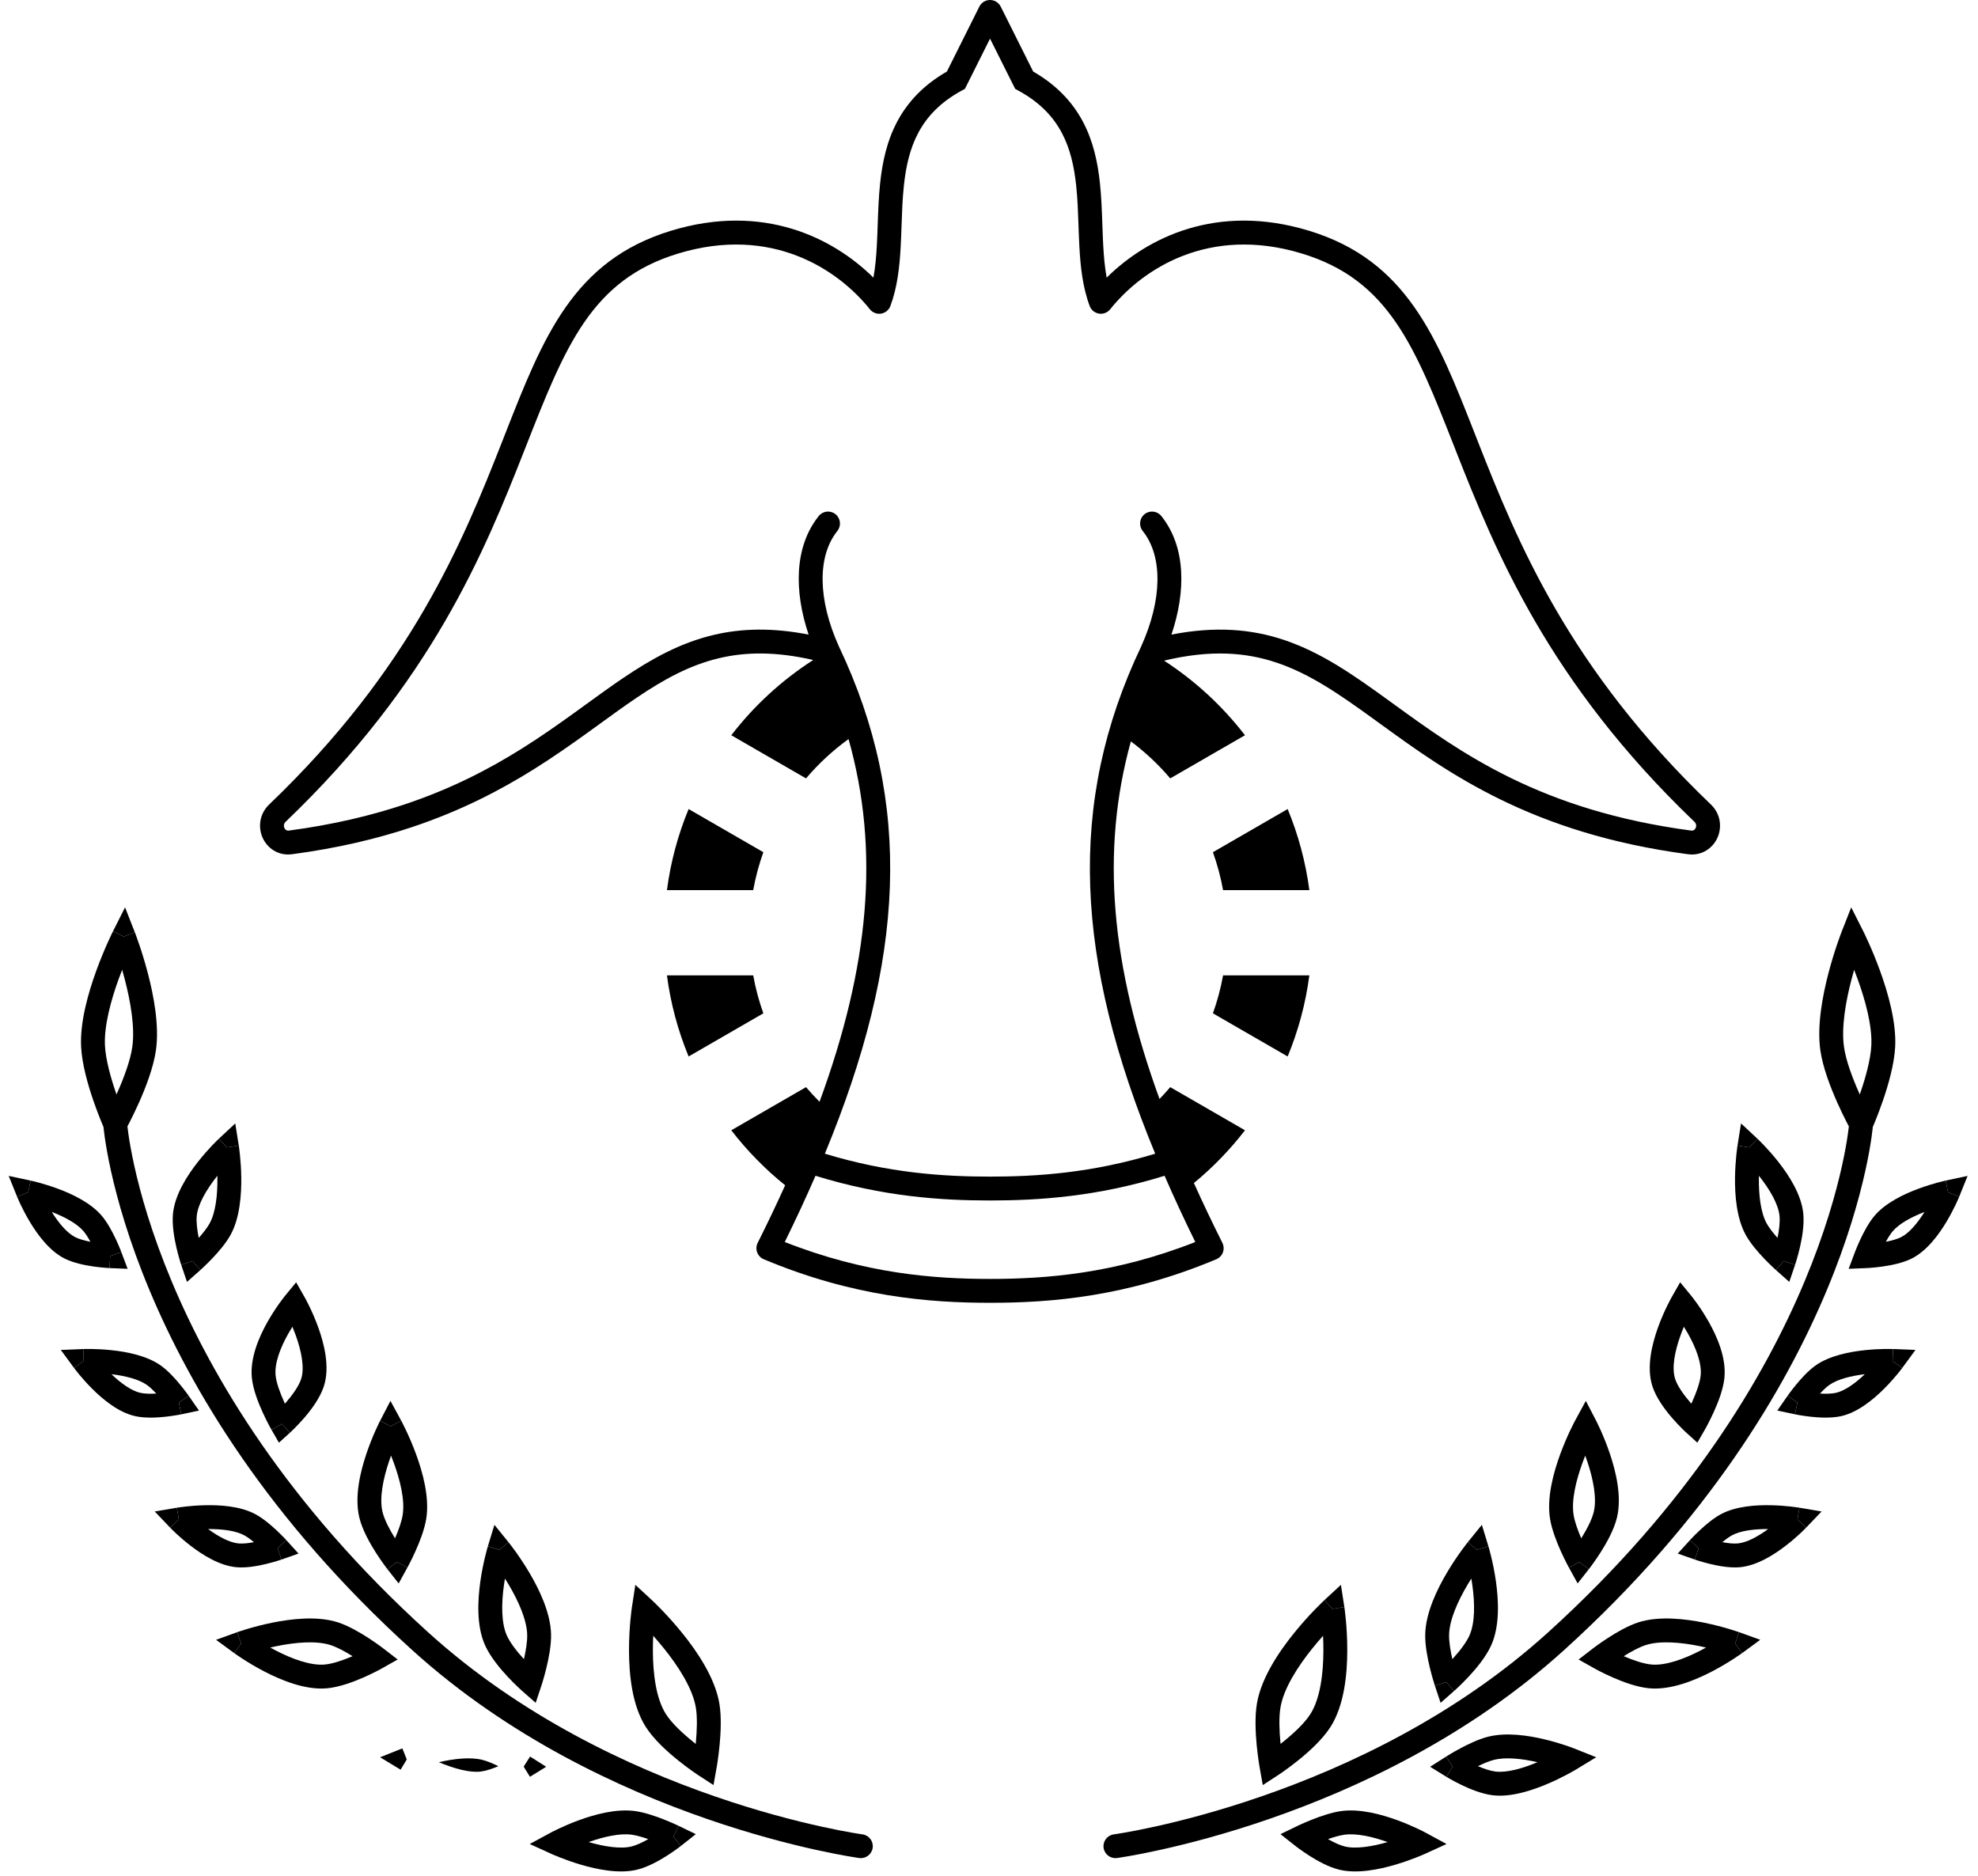 <?xml version="1.0" encoding="UTF-8" standalone="no"?><svg width="116" height="110" viewBox="0 0 116 110" fill="none" xmlns="http://www.w3.org/2000/svg">
<path fill-rule="evenodd" clip-rule="evenodd" d="M58.061 0C58.326 0 58.568 0.15 58.687 0.387L60.591 4.195C61.971 4.99 62.888 5.984 63.49 7.103C64.113 8.262 64.377 9.52 64.507 10.752C64.592 11.562 64.622 12.409 64.65 13.215C64.664 13.611 64.677 13.998 64.697 14.366C64.734 15.048 64.791 15.687 64.9 16.281C67.258 13.952 71.348 11.882 76.764 13.53C82.503 15.277 84.27 19.776 86.484 25.417L86.668 25.887C88.989 31.789 92.006 39.205 100.335 47.178C100.916 47.733 100.99 48.517 100.723 49.121C100.453 49.732 99.81 50.204 98.99 50.094C89.8 48.871 84.907 45.322 80.937 42.442L80.593 42.192C78.575 40.731 76.842 39.523 74.873 38.861C73.049 38.248 70.982 38.093 68.267 38.742C70.087 39.922 71.692 41.404 73.012 43.117L68.629 45.647C67.945 44.84 67.17 44.112 66.32 43.477C64.534 49.934 65.155 56.629 68 64.447C68.217 64.222 68.427 63.991 68.629 63.753L73.012 66.283C72.133 67.424 71.127 68.463 70.016 69.377C70.532 70.522 71.089 71.691 71.687 72.887C71.773 73.06 71.784 73.262 71.717 73.443C71.65 73.625 71.51 73.77 71.332 73.846C66.066 76.055 61.616 76.4 58.061 76.4C54.505 76.4 50.055 76.055 44.79 73.846C44.611 73.77 44.472 73.625 44.404 73.443C44.337 73.262 44.348 73.06 44.434 72.887C45.01 71.737 45.547 70.612 46.045 69.509C44.87 68.563 43.809 67.479 42.887 66.283L47.27 63.753C47.522 64.05 47.786 64.336 48.062 64.611C50.977 56.668 51.609 49.886 49.763 43.342C48.841 44.007 48.004 44.782 47.27 45.647L42.887 43.117C44.221 41.385 45.847 39.89 47.692 38.704C45.498 38.2 43.734 38.229 42.181 38.595C40.46 39.001 38.945 39.831 37.341 40.913C36.642 41.385 35.938 41.896 35.193 42.436C34.978 42.591 34.761 42.749 34.539 42.91C33.551 43.622 32.493 44.369 31.321 45.102C29.339 46.343 27.034 47.545 24.171 48.501C22.13 49.183 19.812 49.738 17.132 50.094C16.311 50.204 15.668 49.732 15.398 49.121C15.131 48.517 15.206 47.733 15.786 47.178C24.115 39.205 27.132 31.789 29.453 25.887L29.637 25.417C31.852 19.776 33.618 15.277 39.357 13.53C44.773 11.882 48.863 13.952 51.221 16.281C51.331 15.687 51.388 15.048 51.424 14.366C51.444 13.998 51.457 13.612 51.471 13.216C51.499 12.409 51.529 11.562 51.614 10.752C51.744 9.52 52.009 8.262 52.632 7.103C53.233 5.984 54.15 4.99 55.531 4.195L57.434 0.387C57.553 0.15 57.795 0 58.061 0ZM49.196 37.906C53.587 47.132 53.053 56.341 48.374 67.656C52.099 68.791 55.33 69 58.061 69C60.792 69 64.022 68.791 67.747 67.656C63.069 56.341 62.535 47.132 66.926 37.906C68.167 35.156 68.198 32.616 67.014 31.137C66.772 30.835 66.821 30.395 67.123 30.153C67.425 29.912 67.866 29.961 68.107 30.263C69.548 32.063 69.557 34.669 68.7 37.215C71.29 36.708 73.402 36.89 75.319 37.534C77.52 38.274 79.416 39.612 81.414 41.059L81.754 41.305C85.677 44.151 90.336 47.53 99.174 48.707C99.255 48.718 99.305 48.7 99.338 48.68C99.377 48.657 99.416 48.615 99.443 48.555C99.496 48.435 99.48 48.297 99.367 48.189C90.816 40.004 87.709 32.359 85.365 26.399L85.282 26.186C82.969 20.303 81.441 16.417 76.357 14.87C70.874 13.201 66.98 15.796 65.107 18.137C64.95 18.334 64.699 18.431 64.451 18.391C64.202 18.352 63.994 18.182 63.905 17.946C63.491 16.841 63.362 15.627 63.299 14.44C63.277 14.019 63.262 13.607 63.248 13.2L63.248 13.197L63.248 13.195C63.221 12.419 63.195 11.663 63.114 10.898C62.994 9.755 62.759 8.7 62.257 7.766C61.761 6.843 60.986 6.002 59.725 5.315L59.533 5.209L58.061 2.265L56.589 5.209L56.396 5.315C55.136 6.002 54.361 6.843 53.865 7.766C53.363 8.7 53.127 9.755 53.007 10.898C52.926 11.662 52.9 12.419 52.873 13.194C52.859 13.603 52.845 14.017 52.822 14.44C52.759 15.627 52.63 16.841 52.216 17.946C52.128 18.182 51.919 18.352 51.671 18.391C51.422 18.431 51.171 18.334 51.014 18.137C49.141 15.796 45.247 13.201 39.764 14.87C34.68 16.417 33.152 20.303 30.84 26.186L30.756 26.399C28.412 32.359 25.305 40.004 16.754 48.189C16.641 48.297 16.625 48.435 16.678 48.555C16.705 48.615 16.744 48.657 16.783 48.68C16.816 48.7 16.866 48.718 16.947 48.707C19.543 48.361 21.774 47.826 23.728 47.173C26.465 46.259 28.67 45.11 30.578 43.916C31.711 43.207 32.74 42.481 33.72 41.774C33.934 41.619 34.147 41.465 34.359 41.311C35.107 40.769 35.837 40.239 36.558 39.753C38.218 38.633 39.897 37.695 41.86 37.232C43.501 36.846 45.304 36.8 47.421 37.215C46.565 34.669 46.574 32.063 48.014 30.263C48.256 29.961 48.696 29.912 48.998 30.153C49.3 30.395 49.349 30.835 49.107 31.137C47.924 32.616 47.955 35.156 49.196 37.906ZM68.297 68.951C64.335 70.179 60.908 70.4 58.061 70.4C55.214 70.4 51.787 70.179 47.825 68.951C47.274 70.218 46.673 71.512 46.023 72.835C50.757 74.698 54.775 75 58.061 75C61.347 75 65.364 74.698 70.099 72.835C69.448 71.512 68.847 70.218 68.297 68.951Z" fill="black"/>
<path d="M71.727 52.2H76.787C76.568 50.538 76.135 48.943 75.515 47.445L71.132 49.976C71.389 50.692 71.589 51.435 71.727 52.2Z" fill="black"/>
<path d="M75.515 61.955C76.135 60.457 76.568 58.862 76.787 57.2H71.727C71.589 57.965 71.389 58.708 71.132 59.424L75.515 61.955Z" fill="black"/>
<path d="M44.767 49.976L40.384 47.445C39.764 48.943 39.331 50.538 39.113 52.2H44.172C44.31 51.435 44.51 50.692 44.767 49.976Z" fill="black"/>
<path d="M44.172 57.2H39.113C39.331 58.862 39.764 60.457 40.384 61.955L44.767 59.424C44.51 58.708 44.31 57.965 44.172 57.2Z" fill="black"/>
<path fill-rule="evenodd" clip-rule="evenodd" d="M6.629 54.608C6.629 54.608 6.629 54.608 7.254 54.923C7.906 54.667 7.906 54.668 7.906 54.668L7.908 54.672L7.912 54.682L7.926 54.719C7.938 54.751 7.956 54.798 7.977 54.857C8.021 54.976 8.083 55.147 8.155 55.36C8.3 55.785 8.489 56.38 8.667 57.059C9.016 58.39 9.349 60.146 9.146 61.582C9.002 62.602 8.543 63.783 8.146 64.671C7.944 65.124 7.75 65.516 7.607 65.796C7.576 65.858 7.547 65.913 7.521 65.963L7.473 66.055C7.484 66.161 7.502 66.308 7.529 66.493C7.59 66.921 7.696 67.554 7.875 68.365C8.234 69.986 8.886 72.314 10.056 75.115C12.397 80.715 16.814 88.213 25.122 95.736C30.557 100.657 36.92 103.62 41.943 105.353C44.452 106.219 46.618 106.775 48.155 107.114C48.923 107.284 49.533 107.399 49.949 107.471C50.157 107.508 50.317 107.533 50.423 107.55C50.477 107.558 50.517 107.564 50.543 107.568L50.572 107.572L50.578 107.573L50.58 107.573C50.962 107.625 51.231 107.977 51.179 108.36C51.127 108.743 50.775 109.012 50.392 108.96L50.486 108.266C50.392 108.96 50.392 108.96 50.392 108.96L50.39 108.96L50.388 108.959L50.378 108.958L50.343 108.953C50.321 108.95 50.292 108.946 50.255 108.94L50.21 108.933C50.095 108.916 49.926 108.888 49.709 108.851C49.274 108.775 48.643 108.655 47.853 108.481C46.273 108.132 44.054 107.563 41.487 106.677C36.357 104.907 29.804 101.865 24.182 96.774C15.709 89.101 11.177 81.428 8.765 75.655C7.559 72.77 6.883 70.361 6.508 68.667C6.321 67.82 6.209 67.152 6.143 66.691C6.11 66.461 6.089 66.283 6.076 66.16L6.068 66.087L6.059 66.066C6.025 65.985 5.975 65.868 5.916 65.721C5.798 65.43 5.64 65.021 5.478 64.552C5.161 63.632 4.808 62.413 4.757 61.383C4.684 59.933 5.178 58.214 5.649 56.92C5.889 56.26 6.132 55.685 6.316 55.275C6.408 55.069 6.486 54.904 6.54 54.79C6.568 54.733 6.589 54.688 6.605 54.658L6.622 54.622L6.627 54.612L6.629 54.609L6.629 54.608ZM6.832 64.181L6.868 64.1C7.256 63.232 7.645 62.201 7.76 61.386C7.921 60.244 7.654 58.718 7.313 57.414C7.264 57.226 7.213 57.045 7.164 56.872C7.098 57.04 7.031 57.216 6.964 57.399C6.503 58.667 6.098 60.161 6.155 61.313C6.196 62.134 6.492 63.197 6.802 64.096L6.832 64.181Z" fill="black"/>
<path d="M7.254 54.923L6.629 54.608L7.334 53.21L7.906 54.668L7.254 54.923Z" fill="black"/>
<path fill-rule="evenodd" clip-rule="evenodd" d="M12.834 66.779C12.834 66.779 12.835 66.779 13.312 67.29C14.003 67.18 14.003 67.181 14.003 67.181L14.004 67.182L14.004 67.185L14.005 67.194L14.01 67.224C14.014 67.251 14.019 67.288 14.026 67.336C14.038 67.432 14.055 67.568 14.072 67.736C14.107 68.072 14.143 68.538 14.149 69.059C14.161 70.065 14.068 71.423 13.522 72.416C13.243 72.924 12.784 73.447 12.431 73.816C12.248 74.007 12.081 74.17 11.96 74.285C11.899 74.343 11.849 74.389 11.814 74.421L11.773 74.458L11.761 74.469L11.758 74.472L11.757 74.473C11.757 74.473 11.756 74.473 11.291 73.95C10.628 74.174 10.628 74.174 10.628 74.174L10.625 74.167L10.62 74.15C10.617 74.14 10.612 74.128 10.608 74.113C10.605 74.106 10.603 74.098 10.6 74.09C10.584 74.038 10.561 73.965 10.534 73.873C10.48 73.692 10.41 73.438 10.343 73.148C10.215 72.589 10.079 71.813 10.146 71.156C10.261 70.04 10.993 68.919 11.596 68.15C11.91 67.749 12.217 67.409 12.445 67.169C12.56 67.049 12.655 66.953 12.723 66.886C12.756 66.853 12.783 66.827 12.802 66.809L12.825 66.788L12.831 66.782L12.833 66.78L12.834 66.779ZM11.655 72.593C11.912 72.306 12.152 72.002 12.295 71.742C12.653 71.091 12.761 70.054 12.749 69.076L12.748 69.03L12.747 68.951L12.698 69.013C12.112 69.761 11.61 70.609 11.539 71.299C11.503 71.652 11.561 72.129 11.655 72.593Z" fill="black"/>
<path d="M11.291 73.95L11.757 74.473L10.966 75.175L10.628 74.174L11.291 73.95Z" fill="black"/>
<path d="M13.312 67.29L12.834 66.779L13.797 65.881L14.003 67.181L13.312 67.29Z" fill="black"/>
<path fill-rule="evenodd" clip-rule="evenodd" d="M1.003 70.18C1.003 70.18 1.003 70.18 1.652 69.918C1.798 69.233 1.798 69.234 1.798 69.234L1.799 69.234L1.809 69.236L1.837 69.242C1.86 69.247 1.892 69.255 1.934 69.265C2.017 69.284 2.134 69.314 2.278 69.353C2.565 69.431 2.959 69.549 3.391 69.709C4.218 70.016 5.317 70.526 5.972 71.303C6.307 71.7 6.594 72.247 6.785 72.653C6.885 72.864 6.966 73.053 7.022 73.19C7.05 73.258 7.072 73.314 7.088 73.353L7.105 73.399L7.11 73.412L7.112 73.416L7.112 73.417C7.112 73.417 7.113 73.418 6.457 73.664C6.428 74.364 6.428 74.364 6.428 74.364L6.426 74.364L6.421 74.363L6.405 74.362C6.392 74.362 6.373 74.361 6.349 74.359C6.301 74.357 6.233 74.352 6.15 74.345C5.983 74.332 5.752 74.309 5.491 74.272C4.993 74.201 4.304 74.067 3.775 73.798C2.875 73.341 2.18 72.371 1.74 71.635C1.509 71.249 1.326 70.889 1.201 70.626C1.139 70.493 1.09 70.384 1.057 70.307C1.04 70.269 1.027 70.238 1.018 70.217L1.007 70.191L1.004 70.184L1.003 70.181L1.003 70.18ZM5.303 72.822C5.173 72.583 5.035 72.363 4.902 72.206C4.521 71.753 3.791 71.364 3.036 71.072C3.443 71.723 3.929 72.306 4.409 72.55C4.636 72.665 4.96 72.755 5.303 72.822Z" fill="black"/>
<path d="M6.457 73.664L7.112 73.417L7.484 74.407L6.428 74.364L6.457 73.664Z" fill="black"/>
<path d="M1.652 69.918L1.003 70.18L0.51 68.959L1.798 69.234L1.652 69.918Z" fill="black"/>
<path fill-rule="evenodd" clip-rule="evenodd" d="M16.735 75.996C16.768 76.023 16.878 76.112 17.236 76.406L16.721 75.984L17.367 75.197L17.87 76.082L17.262 76.428C17.87 76.082 17.87 76.082 17.87 76.082L17.872 76.086L17.877 76.094L17.893 76.123C17.906 76.147 17.925 76.182 17.949 76.226C17.996 76.314 18.061 76.441 18.137 76.597C18.289 76.91 18.486 77.347 18.666 77.846C18.845 78.343 19.011 78.916 19.094 79.496C19.176 80.071 19.182 80.699 18.998 81.279C18.773 81.988 18.24 82.688 17.826 83.166C17.609 83.415 17.406 83.627 17.256 83.776C17.181 83.851 17.119 83.91 17.075 83.952C17.053 83.973 17.035 83.989 17.023 84.001L17.008 84.014L17.003 84.018L17.002 84.019C17.002 84.019 17.001 84.02 16.531 83.502C15.925 83.851 15.924 83.851 15.924 83.851L15.923 83.849L15.92 83.844L15.911 83.827C15.903 83.813 15.892 83.793 15.878 83.768C15.849 83.716 15.809 83.643 15.761 83.552C15.666 83.371 15.537 83.117 15.404 82.825C15.148 82.264 14.839 81.482 14.77 80.8C14.652 79.628 15.2 78.388 15.683 77.529C15.935 77.082 16.192 76.699 16.385 76.428C16.482 76.292 16.564 76.183 16.623 76.108C16.652 76.07 16.675 76.04 16.692 76.019L16.712 75.995L16.718 75.987L16.721 75.984C16.721 75.984 16.721 75.984 16.735 75.996ZM16.768 82.249C17.164 81.791 17.531 81.274 17.664 80.856C17.761 80.551 17.774 80.155 17.708 79.694C17.643 79.238 17.508 78.762 17.349 78.32C17.283 78.138 17.215 77.965 17.148 77.805C17.067 77.933 16.985 78.071 16.903 78.216C16.441 79.037 16.091 79.948 16.163 80.66C16.207 81.096 16.429 81.7 16.678 82.245L16.71 82.315C16.722 82.302 16.734 82.288 16.745 82.275C16.753 82.266 16.76 82.257 16.768 82.249Z" fill="black"/>
<path d="M16.531 83.502L17.001 84.02L16.358 84.603L15.924 83.851L16.531 83.502Z" fill="black"/>
<path fill-rule="evenodd" clip-rule="evenodd" d="M6.543 79.179C7.42 79.272 8.611 79.494 9.438 80.085C9.861 80.387 10.274 80.847 10.559 81.193C10.707 81.373 10.833 81.536 10.921 81.655C10.965 81.714 11 81.763 11.025 81.797L11.054 81.837L11.062 81.848L11.064 81.852L11.065 81.853C11.065 81.853 11.065 81.853 10.491 82.254C10.636 82.939 10.636 82.939 10.636 82.939L10.633 82.939L10.629 82.94L10.613 82.943L10.578 82.95L10.558 82.954C10.511 82.963 10.444 82.976 10.361 82.99C10.197 83.018 9.967 83.053 9.705 83.082C9.205 83.136 8.504 83.176 7.925 83.046C6.94 82.826 6.026 82.058 5.418 81.453C5.099 81.136 4.834 80.832 4.647 80.608C4.554 80.495 4.48 80.401 4.429 80.335C4.403 80.302 4.383 80.275 4.369 80.257L4.352 80.235L4.347 80.228L4.346 80.226L4.345 80.225C4.345 80.225 4.345 80.225 4.909 79.811C4.881 79.111 4.882 79.111 4.882 79.111L4.883 79.111L4.885 79.111L4.893 79.111L4.921 79.11C4.945 79.109 4.979 79.109 5.021 79.108C5.106 79.107 5.228 79.106 5.376 79.108C5.674 79.113 6.085 79.13 6.543 79.179ZM6.535 80.587C7.091 81.117 7.706 81.562 8.231 81.68C8.479 81.736 8.816 81.743 9.164 81.723C8.98 81.524 8.792 81.344 8.624 81.224C8.142 80.88 7.339 80.683 6.535 80.587Z" fill="black"/>
<path d="M4.909 79.811L4.345 80.225L3.566 79.164L4.882 79.111L4.909 79.811Z" fill="black"/>
<path d="M10.491 82.254L11.065 81.853L11.669 82.72L10.636 82.939L10.491 82.254Z" fill="black"/>
<path fill-rule="evenodd" clip-rule="evenodd" d="M22.291 83.32C22.291 83.32 22.291 83.32 22.912 83.643C23.527 83.309 23.527 83.309 23.527 83.309L23.528 83.31L23.529 83.313L23.534 83.321L23.551 83.352L23.571 83.391C23.582 83.412 23.595 83.437 23.609 83.466C23.659 83.563 23.729 83.703 23.811 83.876C23.975 84.223 24.191 84.709 24.395 85.265C24.792 86.343 25.201 87.821 24.996 89.072C24.891 89.713 24.601 90.441 24.362 90.973C24.239 91.246 24.121 91.484 24.035 91.654C23.992 91.739 23.956 91.807 23.93 91.854L23.901 91.91L23.892 91.925L23.89 91.93L23.889 91.931C23.889 91.931 23.889 91.932 23.276 91.594C22.726 92.026 22.725 92.026 22.725 92.026L22.72 92.02L22.708 92.004C22.698 91.99 22.683 91.971 22.664 91.947C22.628 91.898 22.575 91.828 22.512 91.741C22.386 91.567 22.214 91.322 22.033 91.036C21.682 90.485 21.247 89.712 21.073 88.995C20.778 87.778 21.13 86.314 21.486 85.257C21.67 84.708 21.87 84.228 22.023 83.884C22.1 83.712 22.166 83.573 22.213 83.477L22.235 83.432L22.254 83.394L22.269 83.364L22.285 83.333L22.289 83.324L22.291 83.32ZM23.614 88.846C23.756 87.98 23.468 86.799 23.081 85.749C23.032 85.615 22.982 85.486 22.933 85.362C22.892 85.472 22.852 85.586 22.813 85.703C22.466 86.734 22.239 87.864 22.433 88.665C22.544 89.123 22.847 89.698 23.167 90.211C23.368 89.746 23.55 89.243 23.614 88.846Z" fill="black"/>
<path d="M23.276 91.594L23.889 91.931L23.379 92.857L22.725 92.026L23.276 91.594Z" fill="black"/>
<path d="M22.912 83.643L22.291 83.32L22.898 82.152L23.527 83.309L22.912 83.643Z" fill="black"/>
<path fill-rule="evenodd" clip-rule="evenodd" d="M14.972 88.794C15.427 89.037 15.891 89.436 16.216 89.74C16.384 89.898 16.528 90.042 16.63 90.147C16.651 90.169 16.67 90.189 16.688 90.208C16.713 90.234 16.733 90.256 16.75 90.273L16.783 90.309L16.793 90.32L16.796 90.323L16.796 90.323C16.796 90.323 16.797 90.324 16.279 90.795C16.511 91.455 16.51 91.456 16.51 91.456L16.508 91.456L16.504 91.458L16.489 91.463L16.436 91.481C16.391 91.496 16.327 91.516 16.247 91.541C16.089 91.589 15.868 91.653 15.614 91.714C15.13 91.832 14.447 91.96 13.86 91.906C12.863 91.815 11.867 91.176 11.193 90.66C10.839 90.389 10.54 90.124 10.328 89.928C10.222 89.829 10.137 89.746 10.078 89.688C10.049 89.659 10.026 89.635 10.01 89.619L9.99 89.599L9.985 89.593L9.983 89.591L9.982 89.59C9.982 89.59 9.982 89.59 10.489 89.107C10.371 88.417 10.371 88.417 10.371 88.417L10.373 88.417L10.375 88.416L10.383 88.415L10.41 88.411L10.456 88.403L10.508 88.396C10.591 88.384 10.71 88.368 10.857 88.351C11.149 88.318 11.556 88.282 12.011 88.272C12.885 88.251 14.083 88.318 14.972 88.794ZM13.988 90.512C14.234 90.535 14.559 90.501 14.893 90.438C14.69 90.27 14.488 90.122 14.312 90.028C13.801 89.755 12.999 89.663 12.205 89.669C12.813 90.113 13.464 90.464 13.988 90.512Z" fill="black"/>
<path d="M10.489 89.107L9.982 89.59L9.074 88.638L10.371 88.417L10.489 89.107Z" fill="black"/>
<path d="M16.279 90.795L16.796 90.323L17.507 91.106L16.51 91.456L16.279 90.795Z" fill="black"/>
<path d="M28.995 89.421L29.824 90.444L29.28 90.885L28.611 90.68L28.995 89.421Z" fill="black"/>
<path fill-rule="evenodd" clip-rule="evenodd" d="M29.28 90.885C29.824 90.444 29.824 90.444 29.824 90.444L29.825 90.445L29.827 90.448L29.833 90.455L29.855 90.483C29.874 90.506 29.9 90.54 29.933 90.583C30 90.67 30.094 90.795 30.207 90.95C30.431 91.261 30.731 91.7 31.034 92.21C31.62 93.197 32.291 94.576 32.317 95.844C32.331 96.493 32.178 97.261 32.039 97.828C31.968 98.12 31.896 98.375 31.842 98.557C31.815 98.648 31.792 98.722 31.776 98.773L31.756 98.834L31.751 98.85L31.749 98.855L31.749 98.856C31.749 98.856 31.749 98.857 31.084 98.636L31.749 98.856L31.415 99.86L30.622 99.162L30.657 99.122C30.622 99.162 30.622 99.162 30.622 99.162L30.621 99.161L30.62 99.16L30.616 99.156L30.601 99.143C30.588 99.132 30.57 99.116 30.548 99.095C30.502 99.054 30.438 98.995 30.36 98.92C30.204 98.772 29.991 98.562 29.761 98.315C29.315 97.836 28.747 97.155 28.445 96.481C27.934 95.339 28.014 93.836 28.171 92.731C28.253 92.158 28.361 91.649 28.45 91.283C28.494 91.1 28.534 90.952 28.562 90.848C28.571 90.816 28.579 90.788 28.586 90.765L28.597 90.727L28.607 90.694L28.609 90.684L28.611 90.68C28.611 90.68 28.611 90.68 29.28 90.885ZM30.917 95.873C30.899 94.995 30.401 93.887 29.83 92.924C29.757 92.802 29.684 92.683 29.613 92.571C29.593 92.686 29.575 92.806 29.557 92.928C29.404 94.005 29.387 95.158 29.723 95.909C29.916 96.34 30.317 96.851 30.726 97.297C30.839 96.803 30.926 96.275 30.917 95.873Z" fill="black"/>
<path fill-rule="evenodd" clip-rule="evenodd" d="M37.26 92.94L38.227 93.833L38.173 93.891C38.227 93.833 38.227 93.833 38.227 93.833L38.228 93.834L38.231 93.837L38.239 93.845L38.27 93.874C38.288 93.891 38.311 93.913 38.339 93.94L38.383 93.982C38.478 94.075 38.615 94.21 38.779 94.379C39.106 94.717 39.548 95.197 40.006 95.763C40.897 96.865 41.938 98.406 42.189 99.908C42.317 100.678 42.269 101.628 42.2 102.344C42.165 102.711 42.122 103.033 42.089 103.264C42.072 103.38 42.057 103.473 42.046 103.538C42.041 103.57 42.037 103.596 42.034 103.614L42.03 103.634L42.029 103.642C42.029 103.642 42.029 103.643 41.339 103.52L42.029 103.642L41.843 104.683L40.958 104.106L41.017 104.015C40.957 104.106 40.958 104.106 40.958 104.106L40.956 104.106L40.955 104.105L40.949 104.101L40.929 104.088C40.912 104.076 40.888 104.06 40.857 104.039C40.844 104.03 40.83 104.021 40.814 104.01C40.79 103.993 40.762 103.975 40.733 103.954C40.693 103.926 40.648 103.895 40.599 103.861C40.384 103.708 40.088 103.491 39.765 103.231C39.137 102.726 38.339 102.008 37.865 101.261C37.062 99.995 36.892 98.183 36.888 96.805C36.886 96.096 36.929 95.459 36.971 94.999C36.993 94.769 37.015 94.582 37.031 94.451C37.035 94.421 37.039 94.393 37.042 94.369C37.044 94.358 37.045 94.347 37.046 94.337L37.051 94.299L37.057 94.258L37.059 94.246L37.06 94.243L37.06 94.242C37.06 94.242 37.06 94.241 37.752 94.347L37.06 94.242L37.26 92.94ZM40.801 102.266L40.806 102.21C40.873 101.515 40.904 100.717 40.808 100.138C40.621 99.021 39.79 97.723 38.917 96.643C38.708 96.384 38.501 96.144 38.309 95.928C38.295 96.198 38.287 96.493 38.288 96.801C38.292 98.151 38.474 99.608 39.047 100.511C39.39 101.052 40.033 101.651 40.642 102.14L40.705 102.191C40.724 102.205 40.743 102.22 40.761 102.235C40.775 102.245 40.788 102.256 40.801 102.266Z" fill="black"/>
<path fill-rule="evenodd" clip-rule="evenodd" d="M15.974 95.157C17.099 94.93 18.622 94.751 19.828 95.143C20.445 95.344 21.121 95.742 21.61 96.059C21.862 96.223 22.079 96.375 22.233 96.486C22.277 96.518 22.317 96.547 22.35 96.572C22.375 96.59 22.397 96.606 22.416 96.62L22.466 96.658L22.48 96.669L22.484 96.672L22.485 96.673C22.485 96.673 22.485 96.673 22.439 96.734L22.485 96.673L23.322 97.318L22.402 97.837L22.058 97.228C22.402 97.837 22.402 97.837 22.402 97.837L22.401 97.838L22.4 97.839L22.395 97.841L22.377 97.851C22.362 97.859 22.341 97.871 22.314 97.885C22.261 97.915 22.183 97.956 22.088 98.005C21.896 98.103 21.628 98.235 21.318 98.371C20.72 98.634 19.89 98.946 19.154 99.009C17.906 99.115 16.514 98.544 15.523 98.032C15.008 97.766 14.564 97.495 14.248 97.291C14.09 97.189 13.963 97.103 13.874 97.042C13.83 97.011 13.795 96.987 13.771 96.969L13.743 96.949L13.735 96.943L13.733 96.942L13.732 96.941C13.732 96.941 13.731 96.941 14.145 96.376C13.908 95.717 13.908 95.717 13.908 95.717L13.91 95.717L13.912 95.716L13.922 95.712L13.955 95.701L13.999 95.686C14.021 95.678 14.047 95.67 14.076 95.66C14.18 95.626 14.328 95.578 14.512 95.523C14.88 95.414 15.393 95.275 15.974 95.157ZM15.847 96.617C15.949 96.674 16.056 96.731 16.166 96.788C17.132 97.288 18.215 97.684 19.035 97.614C19.505 97.574 20.12 97.363 20.676 97.124C20.247 96.855 19.776 96.599 19.395 96.475C18.56 96.203 17.349 96.307 16.252 96.529C16.112 96.558 15.977 96.587 15.847 96.617Z" fill="black"/>
<path d="M14.145 96.376L13.732 96.941L12.67 96.163L13.908 95.717L14.145 96.376Z" fill="black"/>
<path fill-rule="evenodd" clip-rule="evenodd" d="M25.734 103.341C26.599 103.704 27.53 103.971 28.194 103.889C28.495 103.852 28.865 103.729 29.228 103.574C28.904 103.416 28.574 103.278 28.303 103.208C27.596 103.024 26.623 103.136 25.734 103.341Z" fill="black"/>
<path d="M23.855 103.181L23.492 103.78L22.29 103.051L23.596 102.531L23.855 103.181Z" fill="black"/>
<path d="M30.711 103.6L31.086 103.009L32.03 103.609L31.078 104.196L30.711 103.6Z" fill="black"/>
<path fill-rule="evenodd" clip-rule="evenodd" d="M33.96 106.739C34.875 106.405 36.142 106.054 37.25 106.207C37.814 106.286 38.465 106.513 38.939 106.701C39.184 106.798 39.397 106.89 39.549 106.958C39.626 106.992 39.687 107.02 39.73 107.04L39.78 107.064L39.794 107.071L39.799 107.073C39.799 107.073 39.8 107.073 39.495 107.704C39.929 108.253 39.929 108.253 39.929 108.253L39.927 108.255L39.923 108.258L39.909 108.268C39.898 108.277 39.882 108.289 39.861 108.305C39.851 108.313 39.84 108.321 39.827 108.331C39.814 108.341 39.799 108.352 39.783 108.364C39.755 108.384 39.724 108.407 39.69 108.432C39.545 108.537 39.34 108.68 39.101 108.832C38.641 109.124 37.986 109.492 37.359 109.644C36.305 109.901 35.008 109.627 34.074 109.353C33.587 109.209 33.158 109.053 32.851 108.932C32.698 108.872 32.573 108.82 32.487 108.783C32.443 108.765 32.409 108.75 32.385 108.739L32.358 108.727L32.35 108.723L32.347 108.722L32.346 108.722C32.346 108.722 32.346 108.722 32.374 108.659L32.346 108.722L31.067 108.138L32.303 107.469L32.636 108.085C32.303 107.469 32.303 107.469 32.303 107.469L32.305 107.468L32.307 107.467L32.315 107.463L32.341 107.449C32.364 107.437 32.396 107.42 32.437 107.399C32.519 107.358 32.637 107.299 32.784 107.23C33.076 107.093 33.487 106.912 33.96 106.739ZM34.522 108.025C35.422 108.285 36.378 108.442 37.028 108.284C37.324 108.212 37.676 108.046 38.018 107.851C37.678 107.732 37.335 107.633 37.058 107.594C36.334 107.494 35.381 107.718 34.522 108.025Z" fill="black"/>
<path d="M39.495 107.704L39.799 107.073L40.806 107.56L39.929 108.253L39.495 107.704Z" fill="black"/>
<path fill-rule="evenodd" clip-rule="evenodd" d="M108.026 54.68L107.993 54.667L108.565 53.21L109.27 54.608L108.645 54.923C109.27 54.608 109.27 54.608 109.27 54.608L109.271 54.609L109.277 54.622L109.295 54.658C109.31 54.688 109.332 54.733 109.359 54.79C109.414 54.904 109.491 55.069 109.583 55.275C109.767 55.685 110.011 56.26 110.251 56.92C110.721 58.214 111.215 59.933 111.143 61.383C111.091 62.413 110.738 63.632 110.421 64.552C110.259 65.021 110.101 65.43 109.983 65.721C109.924 65.868 109.875 65.985 109.84 66.066L109.831 66.087L109.824 66.16C109.81 66.283 109.789 66.461 109.756 66.691C109.691 67.152 109.579 67.82 109.391 68.667C109.016 70.361 108.34 72.77 107.135 75.655C104.722 81.428 100.191 89.101 91.717 96.774C86.095 101.865 79.542 104.907 74.412 106.677C71.845 107.563 69.626 108.132 68.046 108.481C67.256 108.655 66.626 108.775 66.191 108.851C65.973 108.888 65.804 108.916 65.689 108.933L65.644 108.94C65.629 108.942 65.615 108.945 65.603 108.946C65.585 108.949 65.57 108.951 65.557 108.953L65.522 108.958L65.512 108.959L65.509 108.96C65.509 108.96 65.508 108.96 65.414 108.266L65.508 108.96C65.124 109.012 64.772 108.743 64.72 108.36C64.668 107.977 64.937 107.625 65.32 107.573L65.321 107.573L65.328 107.572L65.356 107.568C65.383 107.564 65.423 107.558 65.476 107.55C65.582 107.533 65.742 107.508 65.95 107.471C66.366 107.399 66.976 107.284 67.745 107.114C69.281 106.775 71.447 106.219 73.956 105.353C78.979 103.62 85.343 100.657 90.778 95.736C99.085 88.213 103.502 80.715 105.843 75.115C107.014 72.314 107.665 69.986 108.024 68.365C108.204 67.554 108.31 66.921 108.37 66.493C108.397 66.308 108.415 66.161 108.427 66.055C108.39 65.986 108.344 65.898 108.292 65.796C108.149 65.516 107.955 65.124 107.753 64.671C107.357 63.783 106.897 62.602 106.753 61.582C106.551 60.146 106.884 58.39 107.232 57.059C107.41 56.38 107.599 55.785 107.744 55.36C107.816 55.147 107.878 54.976 107.922 54.857C107.944 54.798 107.961 54.751 107.973 54.719L107.988 54.682L107.993 54.669L107.993 54.667C107.993 54.667 107.993 54.667 108.026 54.68ZM109.031 64.1L109.068 64.181L109.097 64.096C109.407 63.197 109.703 62.134 109.744 61.313C109.802 60.161 109.396 58.667 108.935 57.399C108.868 57.216 108.802 57.04 108.736 56.872C108.686 57.045 108.636 57.226 108.587 57.414C108.245 58.718 107.978 60.244 108.14 61.386C108.254 62.201 108.644 63.232 109.031 64.1Z" fill="black"/>
<path d="M103.065 66.779L102.587 67.29L101.896 67.18L102.103 65.881L103.065 66.779Z" fill="black"/>
<path fill-rule="evenodd" clip-rule="evenodd" d="M104.608 73.95C104.143 74.473 104.143 74.473 104.143 74.473L104.142 74.472L104.127 74.458L104.086 74.421C104.05 74.389 104.001 74.343 103.94 74.285C103.818 74.17 103.651 74.007 103.468 73.816C103.115 73.447 102.656 72.924 102.377 72.416C101.832 71.423 101.738 70.065 101.75 69.059C101.757 68.538 101.793 68.072 101.827 67.736C101.844 67.568 101.861 67.432 101.874 67.336C101.88 67.288 101.885 67.251 101.889 67.224L101.894 67.194L101.895 67.185L101.896 67.182L101.896 67.18C101.896 67.18 101.896 67.18 102.587 67.29C103.065 66.779 103.065 66.779 103.065 66.779L103.066 66.78L103.068 66.782L103.075 66.788L103.097 66.809C103.116 66.827 103.143 66.853 103.177 66.886C103.244 66.953 103.34 67.049 103.454 67.169C103.682 67.409 103.989 67.749 104.303 68.15C104.906 68.919 105.638 70.04 105.753 71.156C105.821 71.813 105.685 72.589 105.556 73.148C105.489 73.438 105.419 73.692 105.365 73.873C105.343 73.951 105.323 74.015 105.307 74.065L105.299 74.09C105.291 74.115 105.284 74.136 105.28 74.15L105.274 74.167L105.272 74.172L105.272 74.173C105.272 74.173 105.272 74.174 104.608 73.95ZM103.604 71.742C103.747 72.002 103.987 72.306 104.244 72.593C104.338 72.129 104.397 71.652 104.36 71.299C104.29 70.609 103.787 69.761 103.201 69.013L103.152 68.951C103.152 68.98 103.151 69.01 103.151 69.039L103.15 69.076C103.138 70.054 103.247 71.091 103.604 71.742Z" fill="black"/>
<path d="M104.608 73.95L104.143 74.473L104.933 75.175L105.272 74.174L104.608 73.95Z" fill="black"/>
<path d="M115.389 68.959L114.897 70.18L114.247 69.918L114.102 69.233L115.389 68.959Z" fill="black"/>
<path fill-rule="evenodd" clip-rule="evenodd" d="M109.468 74.299C109.471 74.364 109.471 74.364 109.471 74.364L109.473 74.364L109.478 74.363L109.494 74.362C109.508 74.362 109.527 74.361 109.55 74.359C109.585 74.357 109.629 74.355 109.683 74.351C109.704 74.349 109.726 74.347 109.75 74.345C109.916 74.332 110.148 74.309 110.408 74.272C110.906 74.201 111.595 74.067 112.125 73.798C113.024 73.341 113.72 72.371 114.16 71.635C114.39 71.249 114.573 70.889 114.698 70.626C114.761 70.493 114.809 70.384 114.843 70.307C114.854 70.281 114.864 70.257 114.872 70.239C114.876 70.231 114.879 70.223 114.881 70.217L114.892 70.191L114.895 70.184L114.896 70.181L114.897 70.18C114.897 70.18 114.897 70.18 114.247 69.918C114.102 69.233 114.102 69.233 114.102 69.233L114.1 69.234L114.09 69.236L114.063 69.242C114.04 69.247 114.007 69.255 113.965 69.265C113.883 69.284 113.765 69.314 113.621 69.353C113.335 69.431 112.94 69.549 112.509 69.709C111.681 70.016 110.583 70.526 109.927 71.303C109.592 71.7 109.305 72.247 109.114 72.653C109.015 72.864 108.934 73.053 108.878 73.19C108.849 73.258 108.827 73.314 108.812 73.353L108.794 73.399L108.789 73.412L108.787 73.416L108.787 73.417C108.787 73.417 108.787 73.418 109.442 73.664L108.787 73.417L108.415 74.407L109.471 74.364L109.468 74.299ZM110.997 72.206C110.864 72.363 110.726 72.583 110.597 72.822C110.939 72.755 111.264 72.665 111.491 72.55C111.97 72.306 112.456 71.723 112.864 71.072C112.109 71.364 111.379 71.753 110.997 72.206Z" fill="black"/>
<path fill-rule="evenodd" clip-rule="evenodd" d="M98.135 76.142L98.029 76.082L98.533 75.197L99.179 75.984L98.638 76.428C99.179 75.984 99.179 75.984 99.179 75.984L99.18 75.985L99.182 75.987L99.187 75.995L99.207 76.019C99.224 76.04 99.247 76.07 99.277 76.108C99.335 76.183 99.417 76.292 99.514 76.428C99.708 76.699 99.965 77.082 100.216 77.529C100.699 78.388 101.247 79.628 101.129 80.8C101.061 81.482 100.751 82.264 100.495 82.825C100.362 83.117 100.234 83.371 100.138 83.552C100.09 83.643 100.05 83.716 100.022 83.768C100.008 83.793 99.996 83.813 99.988 83.827L99.979 83.844L99.976 83.849L99.975 83.85C99.975 83.85 99.975 83.851 99.368 83.502L99.975 83.851L99.541 84.603L98.898 84.02L98.963 83.948C98.898 84.02 98.898 84.02 98.898 84.02L98.897 84.019L98.896 84.018L98.891 84.014L98.877 84.001C98.864 83.989 98.847 83.973 98.825 83.952C98.781 83.91 98.719 83.851 98.644 83.776C98.494 83.627 98.29 83.415 98.073 83.166C97.659 82.688 97.126 81.988 96.901 81.279C96.717 80.699 96.723 80.071 96.805 79.496C96.888 78.916 97.055 78.343 97.233 77.846C97.413 77.347 97.61 76.91 97.762 76.597C97.838 76.441 97.903 76.314 97.951 76.226C97.963 76.202 97.974 76.181 97.984 76.163C97.993 76.148 98 76.134 98.006 76.123L98.022 76.094L98.027 76.086L98.029 76.082C98.029 76.082 98.029 76.082 98.135 76.142ZM98.236 80.856C98.368 81.274 98.735 81.791 99.132 82.249C99.151 82.271 99.17 82.293 99.189 82.315L99.221 82.245C99.47 81.7 99.692 81.096 99.736 80.66C99.808 79.948 99.458 79.037 98.996 78.216C98.915 78.071 98.832 77.933 98.752 77.805C98.684 77.965 98.616 78.138 98.551 78.32C98.392 78.762 98.256 79.238 98.191 79.694C98.125 80.155 98.139 80.551 98.236 80.856Z" fill="black"/>
<path fill-rule="evenodd" clip-rule="evenodd" d="M106.461 80.085C107.289 79.494 108.479 79.272 109.357 79.179C109.814 79.13 110.226 79.113 110.523 79.108C110.672 79.106 110.793 79.107 110.878 79.108C110.921 79.109 110.954 79.109 110.978 79.11L111.006 79.111L111.014 79.111L111.016 79.111L111.018 79.111C111.018 79.111 111.018 79.111 110.99 79.811C111.554 80.225 111.554 80.225 111.554 80.225L111.552 80.228L111.547 80.235L111.531 80.257C111.517 80.275 111.497 80.302 111.471 80.335C111.419 80.401 111.345 80.495 111.252 80.608C111.066 80.832 110.8 81.136 110.481 81.453C109.873 82.058 108.959 82.826 107.975 83.046C107.395 83.176 106.694 83.136 106.194 83.082C105.933 83.053 105.703 83.018 105.538 82.99C105.485 82.981 105.439 82.973 105.401 82.965C105.378 82.961 105.359 82.958 105.342 82.954L105.321 82.95L105.286 82.943L105.271 82.94L105.266 82.939L105.264 82.939C105.264 82.939 105.263 82.939 105.408 82.254C104.834 81.853 104.834 81.853 104.834 81.853L104.835 81.852L104.838 81.848L104.846 81.837L104.874 81.797C104.899 81.763 104.934 81.714 104.978 81.655C105.067 81.536 105.192 81.373 105.34 81.193C105.626 80.847 106.039 80.387 106.461 80.085ZM107.669 81.68C108.194 81.562 108.808 81.117 109.364 80.587C108.561 80.683 107.757 80.88 107.275 81.224C107.108 81.344 106.919 81.524 106.735 81.723C107.084 81.743 107.42 81.736 107.669 81.68Z" fill="black"/>
<path d="M105.408 82.254L104.834 81.853L104.23 82.72L105.264 82.939L105.408 82.254Z" fill="black"/>
<path d="M110.99 79.811L111.554 80.225L112.333 79.164L111.018 79.111L110.99 79.811Z" fill="black"/>
<path fill-rule="evenodd" clip-rule="evenodd" d="M93.608 83.32L93.582 83.334C93.608 83.32 93.608 83.32 93.608 83.32L93.609 83.322L93.615 83.333L93.63 83.364L93.646 83.394C93.657 83.417 93.671 83.444 93.686 83.477C93.733 83.573 93.799 83.712 93.876 83.884C94.029 84.228 94.229 84.708 94.414 85.257C94.769 86.314 95.122 87.778 94.827 88.995C94.653 89.712 94.218 90.485 93.867 91.036C93.685 91.322 93.514 91.567 93.387 91.741C93.324 91.828 93.272 91.898 93.235 91.947C93.216 91.971 93.202 91.99 93.191 92.004L93.179 92.02L93.176 92.024L93.174 92.026C93.174 92.026 93.174 92.026 92.624 91.594C92.011 91.932 92.011 91.931 92.011 91.931L92.01 91.93L92.007 91.925L91.999 91.91L91.969 91.854C91.944 91.807 91.908 91.739 91.864 91.654C91.778 91.484 91.661 91.246 91.537 90.973C91.298 90.441 91.008 89.713 90.903 89.072C90.699 87.821 91.108 86.343 91.504 85.265C91.709 84.709 91.924 84.223 92.088 83.876C92.17 83.703 92.24 83.563 92.29 83.466C92.315 83.417 92.335 83.379 92.349 83.352L92.365 83.321L92.37 83.313L92.371 83.31L92.372 83.309C92.372 83.309 92.372 83.309 92.987 83.643L92.372 83.309L93.001 82.152L93.608 83.32ZM92.818 85.749C92.431 86.799 92.143 87.98 92.285 88.846C92.35 89.243 92.532 89.746 92.732 90.211C93.053 89.698 93.355 89.123 93.466 88.665C93.66 87.864 93.433 86.734 93.087 85.703C93.047 85.586 93.007 85.472 92.966 85.362C92.917 85.486 92.867 85.615 92.818 85.749Z" fill="black"/>
<path d="M92.624 91.594L92.011 91.931L92.521 92.857L93.174 92.026L92.624 91.594Z" fill="black"/>
<path fill-rule="evenodd" clip-rule="evenodd" d="M99.684 89.74C100.008 89.436 100.473 89.037 100.927 88.794C101.816 88.318 103.015 88.251 103.888 88.272C104.344 88.282 104.75 88.318 105.042 88.351C105.189 88.368 105.308 88.384 105.391 88.396L105.443 88.403L105.489 88.411L105.516 88.415L105.524 88.416L105.527 88.417L105.528 88.417C105.528 88.417 105.528 88.417 105.411 89.107C105.917 89.59 105.917 89.59 105.917 89.59L105.916 89.591L105.914 89.593L105.909 89.599L105.89 89.619C105.874 89.635 105.85 89.659 105.821 89.688C105.762 89.746 105.677 89.829 105.571 89.928C105.36 90.124 105.06 90.389 104.706 90.66C104.032 91.176 103.036 91.815 102.04 91.906C101.453 91.96 100.769 91.832 100.285 91.714C100.032 91.653 99.81 91.589 99.652 91.541C99.573 91.516 99.509 91.496 99.464 91.481C99.441 91.473 99.423 91.467 99.411 91.463L99.396 91.458L99.391 91.456L99.39 91.456C99.39 91.456 99.389 91.455 99.62 90.795C99.102 90.324 99.103 90.324 99.103 90.324L99.104 90.323L99.107 90.32L99.116 90.309L99.149 90.273C99.162 90.26 99.177 90.243 99.195 90.225C99.217 90.202 99.242 90.176 99.27 90.147C99.371 90.042 99.515 89.898 99.684 89.74ZM101.007 90.438C101.341 90.501 101.665 90.535 101.912 90.512C102.435 90.464 103.086 90.113 103.694 89.669C102.901 89.663 102.098 89.755 101.587 90.028C101.412 90.122 101.209 90.27 101.007 90.438Z" fill="black"/>
<path d="M99.62 90.795L99.103 90.324L98.392 91.106L99.39 91.456L99.62 90.795Z" fill="black"/>
<path d="M105.411 89.107L105.917 89.59L106.826 88.638L105.528 88.417L105.411 89.107Z" fill="black"/>
<path d="M86.075 90.444L86.904 89.421L87.288 90.68L86.619 90.885L86.075 90.444Z" fill="black"/>
<path fill-rule="evenodd" clip-rule="evenodd" d="M84.815 98.636C85.277 99.162 85.277 99.162 85.277 99.162L85.279 99.16L85.284 99.156L85.299 99.143C85.311 99.132 85.329 99.116 85.352 99.095C85.397 99.054 85.461 98.995 85.539 98.92C85.695 98.772 85.908 98.562 86.139 98.315C86.584 97.836 87.152 97.155 87.454 96.481C87.966 95.339 87.885 93.836 87.728 92.731C87.647 92.158 87.538 91.649 87.449 91.283C87.405 91.1 87.366 90.952 87.337 90.848C87.323 90.796 87.311 90.756 87.303 90.727L87.293 90.694L87.29 90.684L87.288 90.68C87.288 90.68 87.288 90.68 86.619 90.885C86.075 90.444 86.075 90.444 86.075 90.444L86.074 90.445L86.072 90.448L86.066 90.455L86.044 90.483C86.026 90.506 85.999 90.54 85.966 90.583C85.899 90.67 85.805 90.795 85.693 90.95C85.468 91.261 85.168 91.7 84.865 92.21C84.28 93.197 83.609 94.576 83.582 95.844C83.569 96.493 83.721 97.261 83.86 97.828C83.931 98.12 84.003 98.375 84.058 98.557C84.085 98.648 84.108 98.722 84.124 98.773L84.143 98.834L84.148 98.85L84.15 98.855L84.15 98.856C84.15 98.856 84.151 98.857 84.815 98.636ZM86.07 92.924C85.498 93.887 85 94.995 84.982 95.873C84.974 96.275 85.061 96.803 85.173 97.297C85.582 96.851 85.984 96.34 86.176 95.909C86.513 95.158 86.495 94.005 86.342 92.928C86.325 92.806 86.306 92.686 86.286 92.571C86.215 92.683 86.142 92.802 86.07 92.924Z" fill="black"/>
<path d="M84.815 98.636L85.277 99.162L84.484 99.86L84.15 98.856L84.815 98.636Z" fill="black"/>
<path d="M77.672 93.833L78.639 92.94L78.839 94.241L78.147 94.347L77.672 93.833Z" fill="black"/>
<path fill-rule="evenodd" clip-rule="evenodd" d="M73.871 103.643C73.871 103.643 73.871 103.643 74.56 103.52L73.871 103.643L74.056 104.683L74.942 104.106L74.56 103.52C74.942 104.106 74.942 104.106 74.942 104.106L74.943 104.106L74.945 104.105L74.95 104.101L74.97 104.088C74.987 104.076 75.012 104.06 75.043 104.039C75.104 103.997 75.192 103.937 75.3 103.861C75.515 103.708 75.811 103.491 76.134 103.231C76.762 102.726 77.561 102.008 78.035 101.261C78.837 99.995 79.007 98.183 79.011 96.805C79.013 96.096 78.971 95.459 78.928 94.999C78.906 94.769 78.885 94.582 78.868 94.451C78.86 94.386 78.853 94.335 78.848 94.299L78.842 94.258L78.84 94.246L78.84 94.243L78.839 94.241C78.839 94.241 78.839 94.241 78.147 94.347C77.672 93.833 77.672 93.833 77.672 93.833L77.671 93.834L77.669 93.837L77.66 93.845L77.629 93.874C77.603 93.899 77.565 93.935 77.517 93.982C77.421 94.075 77.285 94.21 77.121 94.379C76.793 94.717 76.351 95.197 75.894 95.763C75.003 96.865 73.961 98.406 73.711 99.908C73.582 100.678 73.631 101.628 73.699 102.344C73.735 102.711 73.777 103.033 73.811 103.264C73.828 103.38 73.842 103.473 73.853 103.538C73.858 103.57 73.863 103.596 73.866 103.614L73.869 103.634L73.87 103.64L73.871 103.643ZM75.093 102.21L75.099 102.266C75.15 102.225 75.203 102.183 75.257 102.14C75.866 101.651 76.509 101.052 76.852 100.511C77.425 99.608 77.607 98.151 77.611 96.801C77.612 96.493 77.604 96.198 77.591 95.928C77.398 96.144 77.192 96.384 76.983 96.643C76.109 97.723 75.278 99.021 75.092 100.138C74.995 100.717 75.026 101.515 75.093 102.21Z" fill="black"/>
<path fill-rule="evenodd" clip-rule="evenodd" d="M96.071 95.143C97.277 94.751 98.8 94.93 99.925 95.157C100.506 95.275 101.019 95.414 101.387 95.523C101.481 95.551 101.566 95.577 101.64 95.601C101.711 95.623 101.773 95.643 101.823 95.66C101.875 95.677 101.916 95.691 101.944 95.701L101.977 95.712L101.987 95.716L101.99 95.717L101.991 95.717C101.991 95.717 101.991 95.717 101.754 96.376C102.168 96.941 102.168 96.941 102.168 96.941L102.164 96.943L102.156 96.949L102.128 96.969C102.113 96.98 102.093 96.994 102.069 97.011C102.056 97.02 102.041 97.031 102.025 97.042C101.937 97.103 101.81 97.189 101.651 97.291C101.335 97.495 100.891 97.766 100.376 98.032C99.385 98.544 97.993 99.115 96.745 99.009C96.01 98.946 95.18 98.634 94.581 98.371C94.271 98.235 94.003 98.103 93.812 98.005C93.716 97.956 93.639 97.915 93.585 97.885C93.558 97.871 93.537 97.859 93.522 97.851L93.505 97.841L93.5 97.839L93.498 97.838C93.498 97.838 93.497 97.837 93.56 97.727L93.497 97.837L92.577 97.318L93.414 96.673L93.841 97.228C93.414 96.673 93.414 96.673 93.414 96.673L93.416 96.672L93.42 96.669L93.433 96.658L93.484 96.62C93.527 96.588 93.589 96.542 93.666 96.486C93.82 96.375 94.038 96.223 94.29 96.059C94.779 95.742 95.454 95.344 96.071 95.143ZM96.864 97.614C97.685 97.684 98.767 97.288 99.734 96.788C99.844 96.731 99.95 96.674 100.053 96.617C99.923 96.587 99.787 96.558 99.648 96.529C98.55 96.307 97.34 96.203 96.505 96.475C96.123 96.599 95.653 96.855 95.224 97.124C95.78 97.363 96.395 97.574 96.864 97.614Z" fill="black"/>
<path d="M101.754 96.376L102.168 96.941L103.23 96.163L101.991 95.717L101.754 96.376Z" fill="black"/>
<path fill-rule="evenodd" clip-rule="evenodd" d="M87.244 101.853C88.326 101.572 89.626 101.773 90.574 101.999C91.064 102.115 91.492 102.247 91.799 102.35C91.885 102.379 91.963 102.405 92.029 102.429C92.08 102.447 92.125 102.463 92.163 102.477C92.183 102.485 92.202 102.492 92.218 102.498C92.236 102.505 92.251 102.511 92.264 102.515L92.291 102.526L92.302 102.53L92.303 102.531C92.303 102.531 92.303 102.531 92.249 102.666L92.303 102.531L93.61 103.051L92.407 103.78L92.044 103.181C92.407 103.78 92.407 103.78 92.407 103.78L92.406 103.781L92.396 103.787L92.37 103.802L92.338 103.821C92.32 103.831 92.299 103.844 92.274 103.858C92.192 103.905 92.075 103.97 91.929 104.048C91.638 104.203 91.231 104.409 90.764 104.607C89.868 104.989 88.611 105.411 87.535 105.279C86.895 105.201 86.201 104.911 85.71 104.675C85.455 104.552 85.235 104.434 85.079 104.346C85.039 104.323 85.003 104.303 84.971 104.284C84.941 104.267 84.915 104.252 84.894 104.239C84.872 104.226 84.854 104.216 84.842 104.208L84.828 104.2L84.823 104.197L84.822 104.196C84.822 104.196 84.821 104.196 85.188 103.6C84.812 103.009 84.812 103.009 84.812 103.009L84.814 103.008L84.831 102.997L84.878 102.968C84.918 102.943 84.975 102.908 85.047 102.865C85.19 102.78 85.391 102.663 85.623 102.539C86.073 102.297 86.692 101.996 87.244 101.853ZM87.705 103.889C88.369 103.971 89.301 103.704 90.165 103.341C89.276 103.136 88.303 103.024 87.596 103.208C87.325 103.278 86.995 103.416 86.672 103.574C87.034 103.729 87.404 103.852 87.705 103.889Z" fill="black"/>
<path d="M85.188 103.6L84.812 103.009L83.869 103.609L84.821 104.196L85.188 103.6Z" fill="black"/>
<path fill-rule="evenodd" clip-rule="evenodd" d="M78.65 106.207C79.757 106.054 81.024 106.405 81.94 106.739C82.412 106.912 82.823 107.093 83.115 107.23C83.184 107.262 83.246 107.292 83.302 107.319C83.365 107.35 83.418 107.377 83.462 107.399C83.503 107.42 83.535 107.437 83.558 107.449L83.585 107.463L83.592 107.467L83.594 107.468L83.596 107.469C83.596 107.469 83.596 107.469 83.545 107.563L83.596 107.469L84.833 108.138L83.554 108.722L83.263 108.085C83.554 108.722 83.554 108.722 83.554 108.722L83.552 108.722L83.55 108.723L83.542 108.727L83.514 108.739C83.49 108.75 83.456 108.765 83.413 108.783C83.363 108.805 83.301 108.831 83.228 108.86C83.174 108.882 83.114 108.907 83.048 108.932C82.741 109.053 82.312 109.209 81.825 109.353C80.892 109.627 79.594 109.901 78.54 109.644C77.914 109.492 77.258 109.124 76.798 108.832C76.559 108.68 76.355 108.537 76.21 108.432C76.137 108.379 76.079 108.336 76.038 108.305C76.017 108.289 76.001 108.277 75.99 108.268L75.977 108.258L75.971 108.254C75.971 108.254 75.971 108.253 76.404 107.704L75.971 108.253L75.094 107.56L76.1 107.073L76.119 107.113C76.1 107.073 76.1 107.073 76.1 107.073L76.102 107.073L76.106 107.071L76.12 107.064L76.169 107.04C76.197 107.028 76.231 107.012 76.272 106.993C76.296 106.982 76.322 106.97 76.35 106.958C76.502 106.89 76.715 106.798 76.96 106.701C77.435 106.513 78.085 106.286 78.65 106.207ZM78.871 108.284C79.521 108.442 80.477 108.285 81.378 108.025C80.518 107.718 79.565 107.494 78.841 107.594C78.564 107.633 78.221 107.732 77.881 107.851C78.223 108.046 78.576 108.212 78.871 108.284Z" fill="black"/>
</svg>
